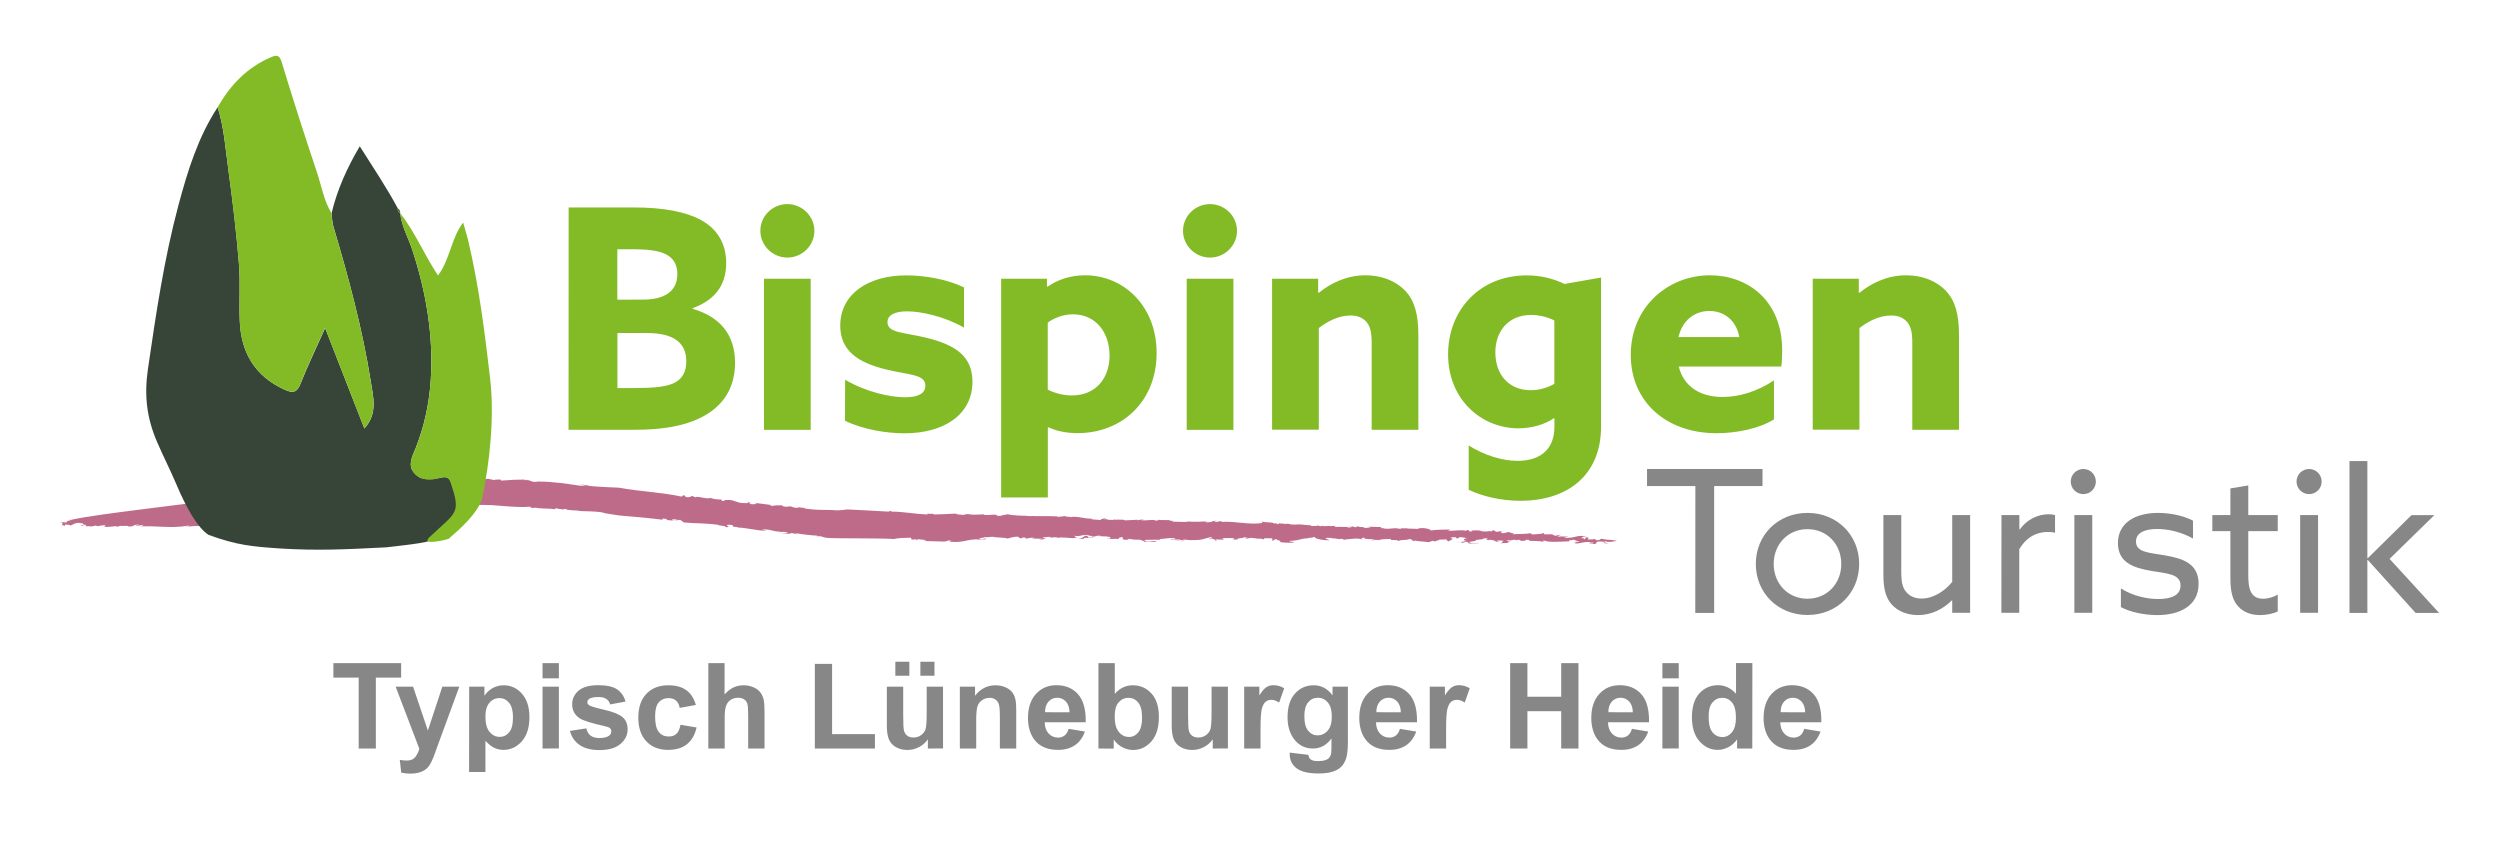 <svg class="" viewBox="0 0 2767.1 939.4" xmlns="http://www.w3.org/2000/svg" xmlns:xlink="http://www.w3.org/1999/xlink">
    <path d="M1556.5 585.1c.2-.1.3-.3.3-.5-.2.2-.3.3-.3.5M1420.6 579.9l1.6-.2c-1.1 0-1.5 0-1.6.2M1638 587.5c-.1 0-.1.1-.2.1 1.3 0 3 .1 5.7.2l-5.5-.3M1130.5 571.3h1.8c-.8 0-1.3-.1-1.8 0M1302.4 576.8c-.5.2-1.4.3-2.3.3 1.1.1 2 .1 2.3-.3M1681 599.3l-2.3-.8c0 .3.8.7 2.3.8M1763.7 597.1l-.2-.2c-.1.1 0 .2.2.2M1731.4 593.7c-.7.1-1.5.2-2.3.3 1 0 2.3 0 2.3-.3M1728 594.2c.4-.1.7-.1 1.1-.2-.6 0-1.1.1-1.1.2M79.7 575.1c-2.3.1-4.3.7-6.4 1.2l3.2-.6c.8-.2 1.6-.3 2.2-.4.6-.1 1-.2 1-.2M869.1 560.8l.5-.3c-.5.1-.6.2-.5.3M77.1 581.8l-1.7-.1c.6.1 1.1.1 1.7.1M1637.2 600.8c-2.4.7-7.3-.2-7.3.5 2.5-.1 6.1.5 7.3-.5M810.9 583.1l-1.6-.1c.8 0 1.3 0 1.6.1M77.1 581.8l1.9.1c-.2-.1-.4-.2-.6-.4-.4.2-.9.3-1.3.3M596.5 533.2c.3 0 .4-.1.7-.1l-.7.1M581.9 531h3.1c-1.6-.2-2.4-.1-3.1 0M73.3 576.3l-3.7.7c1.4-.1 2.6-.4 3.7-.7M423.6 532.2c.5-.1 1-.1 1.4-.2-.5.1-1 .1-1.4.2M1313.4 577.4c.3.1.8.1 1.3.2.1-.2 0-.3-1.3-.2M1210.7 594.7c-1.8-.2-4.4.3-5.8.8 1.9 0 3.6-.1 5.8-.8M1192.6 594.9c.2 0 .4.1.7.1-.3-.1-.5-.1-.7-.1M1285.7 598.1c-.4-.2-1-.3-1.6-.4.4.2.9.3 1.6.4" fill="#be6b8a"></path><path d="M917.9 595.5c2.8.1 5.6.1 8.6.2 2.9 0 5.9.1 8.9.1 6.1 0 12.4.1 18.6.1 12.5.1 25 .1 35.8.7 4.7-1.4 11.6-1.2 18.5-1.4l.7 2.1 5.8-.5c2.3.7-4.4.3-.3 1.1l2.2-1.2c.4.7 14.7.8 5.1 2.1l22.3.6c4.9.2 2.9-1.6 8.4-1 1.1.6-2 .4-1.5 1.1 16.3 1.9 19-3.5 34.2-2.3l-1.3.2c2.6-.5 7.5-.3 7.6-.6-1.9-2.1-2.8 1.1-7.4-.3.4-1.7 5.8-.8 5.5-2.1 3.6.7 5.7-.2 8.8-.3 5.3 1.2 12.9.6 16.9 2 2.6-.5 5.5-2.1 11.1-2.1 4 1.4-1 1.3 4.5 1.9l.9-1c4.5.2 3.8.5 3.6 1 4.8.1 4-1.3 10-.5l-3.4.9c4.4-.3 6.2-.1 12.4.1-.2.6-2.6.5-4.4.3 3.3 1.6 5.8-.5 7.6-.3-.5-.4-4.8-.7-2.7-1.7 3.1.2 6.6-1.2 8.7 0l-3.4.9c6.4-.7 3.4-1.2 10.8-.7-.4.1-.2.3-.4.5 4.7-1.2 10.7.1 17.6.3l-1.3.2c2.8-.3 4.3-1.2 5.8-1.1-3.9-.7-2.8-.9-3.2-1.9 5.1 1.8 7.9-1.8 16.3-.6-.1.6-2.2 1.2-4.5.6-2.9 1.7-3.3 3.1-8.4 3.8 3.2-.3 7-.5 6.2.2l1-1.6c1.9 0 3.5.1 4.9.1.8-1-3.9-1.7.6-2.3 5.1-.4 2.7 1.7 3.5 1 7-.5 2.9-1.7 9.6-1-.7.1-2 .4-2.6.2 4.8.7 11.8-.1 13.2 1.9-.7.4-.9 1-2.7.8l.1-.3c-5.3 1.3 4.4-.3 2.7 1.4-.3-1 6.4-.7 9.4-.4l-.9-1.2c10.2-3.3-.6 2.3 9.4 2 6.4-.7-2.4-.4 1.5-1.1 4.3.3 5.9 1.3 12.2.9 1.7.5 5.3 1.2 5.6 2.5 3.8-.5 11.6.8 13.8-.5-6.5-1.2-6.5 1.3-14.1-.6l2.2-1.2c5.3.2 12.1-.4 15.7.1-.7-.3-1.1-.6-.6-.9 7.5-.4 9.7-1.6 17.1-1.1.9 1.2-3.3.9-6.5 1 4.7 1 4.9.2 12.3.6.4 1-4.9-.1-5.8.8l8.1-.2v.2c1.2-1.7 6.2.2 11.2-.2 11.8.2 13.6-2.1 20.1-3.3 1.7.5 2.2.9 1.5 1.3-2.9-.8-2.4-.2-3.4.2 4-.1 8.7 1.8 6.4 2.5 6.3-.4-2.3-.9 1.6-1.4l8.6.2c-1-.9-4.1-1.1.4-1.7 3.8-.2 5.6 0 10.5.1-.7.4 1.5 1.4-2.2 1.2 2.4.4 6.1.5 7.5-.4-5.4-.9 8.9-.6 4.9-2l5.4.9c-1.2 0-1.4.5-3.2.3 1.5 1.3 4.4-.3 6.3-.4 1.9.3 6.8.5 7.2 1 1.7-.3 5.9 0 6.7.7 2.5-.2.2-.9 1-1.3l8.6.2c.4.7 1.1 2.8-.2 3 3.3-.6 1.2-2.1 6.1-2-2.8 1.4 6.5 1.2 2.4 2.8 2.8 1.1 10.9 1.2 15.3.9 2.8-1.1-4.8-.7-4.5-1.9 12.5-.2 13.3-3.4 22.4-2.7l-2.4-.4c5.7-.6 5.1-.4 8.4-1.4-1.6 1.4 6.4 3.9 15.8 3.8.8-.7-5.2-1.4-3.7-2.6l6.2-.1c.5.1-.2.4-1 .5 5.6-.4 10.4 2 12 .4l5.6 2.2-2.2-.9c.8-.7 7.1-.8 8.4-1.1 6.4-.7 8.7-.1 12.2.9-1.1-.6-3.8-2 1.2-2.1-.1 2.3 10.5 1 10.4 2.2 2 0 5.6.8 5.9-.2l-.4 1.4c.5-2 7.9-1.8 13.6-2.1-1.3 2.7 6.2-.1 8.7 2.4 1.1-1.9 10.1-.6 11.1-2.2 4.4 0 3.9 1.7 5 2.3l2-.7c2.2.9 10.4 1.1 15.2 1.8l4.6-1.6 1.7.8c.7-.4 4.5-.6 2.2-1.2l2.4.1c.2-1.8 3.4-.5 8.4-1.2 1.1.3.8.7-.2 1 2.4 0 1.4 1 2.7 1.6-1.7-.5 8.8-3.1 2.3-4-.5-.7 3.4-1.2 5.8-.9l1.4 1.6 2.9-1.7c3.8-.2 5.4.9 8.4 1.1-3.1.1-7 3 1.1 3.1-4.2.2-6.3 1-8.5 1.3 1.7.1 2.5.3-.1.9 6.3-.4 2.1-1 8.3-1.1-.4 1.4 1.4 1.9 6.8 2.5l-4.1-1.1c.2-.2.5-.3.8-.4-1.5-.2-2-.4-2.3-1 1.2 0 7.2-1.7 8.3-.8-6.2-2.3 11-1.6 7-3 .7-.4 5.1-.4 5.5.3-5.2 1 3.9 1.7 3 2.7 1.9-.4-4.1-1.1-1.5-1.6 3.1-.1 5.4.9 7.1 1.3l-1.3.3 4.8.7c.8-.7-4.6-1.3-.2-1.6 1.2.3 5.6 0 5.4.6-2.1 1-.6 2.3-4.4 2.5 3.1-.1 13.1-.1 9.1-1.5l3.7.1c-2.3-.6-8.9-1.8-1.4-1.9l-.1.3 5.2-1 2.3.8c-.1-.4.8-.7 2.7-.6.5.4 2.3.6 2.2 1.2 5.6 0 5.2-.7 5.9-1.2 3.1-.1 4.3.2 2.8 1.1 4.3.2 11.8.1 14.7.9 5.7-.6-1.2-.3 2.2-1.3 4.9 2.6 18.9 1.2 28.3 1-2.5-2.2 2.6-.2 4.3-2.2-2 .7 8.9 1.8.7 2.3l5-.2c3.4 1.2-8.3.8-3.1 2.5 5.6 0 9.3-2.4 15.9-1.5-2.2 1.5 5.1-.5 3.4 1.2-1.4.6-3.2.4-5.1.5l1.2.3c12.3.6 3.6-1.8 10-2.8 7.5-.1 5.9 1.3 6.3 2 1.2.3 4.9.1 6.9-.3-4.6.9-8.4-1.1-6.3-2 3.3 1.8 11.1.2 13.2-.4-10.7-2-7.4-.2-17.4-2.3-1.4.5-1.2 2.2-7.2 1.4 3.8-.8-.2-.9-1.3-1.2 1.1.9-4.2.3-6 .7-1.7-.8 3.6-2.1-2.5-2.5l-1.2 2.2c-2.4-.4 1-1.6-4.1-1.1 2.8-1.1-.8-1.8 6.1-2-8.2-1.9-12.6.9-19 1.6.7-.1.7-.4 1.4-.6-1.4.6-3.9.5-5.7.6-4.2-.5 3.3-.9 2.2-1.5h-6.8c-.1-.1-.2-.1-.2-.2-1.8.3-3.5.5-4.1-.1 2-.7 2.8-1.4 4.2-1.9l-7.2 1.4c.8-.7-5.9-1.3-.8-1.8l-10.6.2-.9-1.5c-2.5.2-2.6.5.4.7-3.6-.4-16.1 2.4-14.1-.5-8.3 1.1-11.3.6-21.4 1.2 7.8-1.2-8.8-1.8-.6-2.3-4.8-.7-5.8.9-9.6 1.1-3.5-.7-1.9-2.1 1.9-2.6l-4.5.6.1-.3-3.9.8c-4.1-.8-.9-1.5-5.1-1.7l-1 1.3-2.9-.8c1.1.6-1.5.8-4.6.9l.1-.3-3.8.2c3.8-.7-3.5-.3-1.7-1.2-3.2-.1-3.3-.1-9.2.1l1 .9c-7.6.7-.3-1.3-6.5-1.5l.4 1c-8.9-1.8-15.1.8-21.6-.4 3.8-.2 2.8-1.4 2.8-1.1-5.7.3-14.9-.1-20.7 1.1-2.1-1.5-2.6-1.9-8.6-2.7-4.4 0-5 .2-6.5 1-4.2-.6-12.2.1-12.4-1-1 .8-3.8-.2-6.1.5l-.5-.4.3 1c-7.5-2.4-12.7 1.1-20.2-1l1.3-.3-3.2.4c-.5-.5.8-.7 1-1.3l-14.8-.4 2.9.8c-3.1.1-5.2 1-8.8.3 6-1.4-4.9-.1-5.9-1.3l3.2-.4c-4.3 0-4.3 0-4 1.1-5.6.3-3.8-2-9.1-1l3.7.1c1.1.6-1.6 1.4-4.1 1.3-.6-.2-2.3-.6-.4-.7-4.4.3-11.1-.3-13.1.1-2.4-.4-1.6-1.1-.3-1.3-9.5.8-4.3-.3-13.8.5l.2-.6-3.3.6-4.6-1.3 1.7.8c-3.1.1-5.1.4-8.7.1l1.5-.8c-8.8.3-10.2-1.6-18.5-.5-.6-.2.7-.4 1.4-.5-7.8 1.2-5.8-1.6-13.7-.1.5-.3-.4-.7-.1-.9l-3.6.5.3-1.2-2.9 1.7-2.2-1.2-1.4.5c-3.8-2.3-9.1-.7-14.3-2.4l.9 1.5c-13.1 2.8-29.9-2.1-45.7-1l.3-1.1-6.5 1.3c-3.5-1 2.1-1 1-1.6-7 .5-2.9 1.7-11 1.9-4.1-.8 1.5-.8 3.4-1.2-7.6.4-18.8.9-24.2.2-.1.2-.5.4-.2.4-5.1.4-11.8-.2-17.3-.2.2-.5 1.5-.6 2.9-.7-2-.1-4.8-.5-6.5 0l2.1-1c-4.3-.3-12.6.5-13.5-.7.5.5.3 1.3-3.4 1.2-2-1.8-10.1.6-16-.5.7-.4 5.1-.4 3.8-.5-3-.5-5.7.3-8.3.8l.8-.7-13.9.7c-2-1.8-13.1 0-12.1-1.2-4.9-.1 4.1.9-2.1.9-1.7-.8-5.7.3-5.4-.9l.7-.1h-4.4l2.8-1.1c-3.8.2-6.5 1.3-6.8 2.1-3.5-.7-8.6-.3-10.2-1.3l1.3-.3c-10 .3-16.5-3.4-24.4-1.6-.6-.2-.5-.5.7-.4l-6.2-.2 1.5-.8-10.2 1.1.1-.6c-6.8-.4-17.3-.3-26-.3l1.3-.2c-9.5.7-9.2-.7-16.1-.2.2-.1.5-.2.7-.2l-6.2-.1 1.4-.5c-4.6 1.1-13.2-1.9-10.4-.8-2.6.5-7.1 1.1-7.9 1.8-6.8-.1-1.7-.8-5.9-1.4-4.9-.2-5.8.8-12.5.2l.1-.6c-3.1 0-5.1.4-9.4.4l1.3-.2c-7.1 1.1-8.8-1.9-14.4.5-3-.5-8.6-.3-8.3-1.5-8.9.5-15.7.7-24.5 1-1.4-1.9-1.9.1-7.2-1.1l.4 1c-6.2-.1-12.9-.8-19.7-1.6s-13.8-1.5-20.6-1.5l-.4-1-2.8 1c-7.3-.5-15.8-.9-23.8-1.3-8-.5-15.7-.9-21.5-1.1-3.8.4-9.7 1.4-15.8.8l.6-.1c-5.2 0-10.5-.1-16-.3-2.7-.1-5.5-.2-8.3-.5s-5.7-.6-8.5-1.1c.8-.4-.4-.8 1-.9-2.8.9-6.7-.6-9.2-.8l2.8 1c-3.4.7-8-.7-9.6-1.6l-5.3.6c-.3-.1-.8-.3-.9-.5l-1 .4-2.6-1.6c-1.3.1-8.2-.2-10.5.8-.5-.5-5.3-1.4-1.5-1.2l-18.9-2.4 2.9.8c.3 1.1-5.5 1.1-8.4.3 3.9-.4.5-1.4-1.1-2.3-2.6.3 2.1 1.1.7 1.5-3.3.3-10.2-.1-11.9-.7l2-.2c-4.4-.1-6.3-2.1-10.6-2.5-4 .4-6.8-.7-6.2 1.2-5.7-.3-2-1.4-3.8-1.8-2.7.5-10.5-.8-11.5-1.8-3.4 2.2-15.1-2.6-16.5-.5l-4.5-1.7c-.2.6-1.3 1.7-5 1.6-3.5-1-2.5-1.9-3.5-2.6l-2.6 1.9c-20.1-4.5-47.2-5.8-69.4-9.9-10-.5-22.7-.8-34.4-2.1l1.3-.2-11.6-1.7 8.3 1.8c-2.6 0-4.6.2-7 0-12.7-2-29.6-4.5-45.5-4.6-5.2.8-6.8.2-8.4-.5-1.6-.7-3.1-1.5-8.1-1 .9-.2 1.2-.5 2-.7-5.3.1-9.4.1-13.5.3s-8.2.5-13.6.9c1.3-2.4-6.9-.3-5.9-1.5l-.9 1c-2.3-.7-7.9-1.1-7.1-1.8l-4.7 1.1-.4-1c-6.3-.3-19.6.4-22.8-1.7-15.4 1.4-39.7 1.2-59 1.7-2.7 1-8.3 1.3-12.7 1.6l-4.8-.9c-4.5.6-9.1 2.4-13.3 2 0-.1.2-.3.5-.3-2.3.3-4.5.3-6.7.5s-4.3.5-6.4 1.2c-5 .3-9.9.1-8.5-1.1-.2 1-2.8 1.2-5.4 1.1-2.6-.1-5.2-.4-5.2-.4s-4 .4-11.1 1c-3.6.4-7.9.8-12.9 1.4-2.5.3-5.2.6-8 1-2.8.3-5.8.7-8.9 1.1-3.1.4-6.4.8-9.8 1.4-3.4.5-6.9 1.1-10.5 1.6-3.5.5-7.1 1.1-10.8 1.7-3.7.5-7.5 1.1-11.4 1.7-15.6 2.2-32.6 4.5-50.1 6.7-35.1 4.4-72.1 9.1-104.1 13.1-32 4.1-59 7.7-74.1 11-2 1.1-7.6 1.9-5.4 3-4.4.5-6.4-1.2-7.2-.2 6 .5-1.8 2.6 4.1 3.7l-3.8.3c-.8.7 5.1-1 4.2.4l1-1.9c3 .2 4.7.5 5.8 1.1 2.8-.8 4.6-3.5 11.4-2.7l-1.9.2c5.6-.3 3.5 1 4.7 1.3h-1.2s1.2.2 2.4.3c1.2.2 2.4.3 2.4.3-3.6-.4-9.4 1.4-6.3 1.1 6.7.2-1.7-.4 3.2-.8 3.1-.3 2.3.8 2.2 1.3l5.6-.4c-.1.9-3.7.2-1.4.9l7-1.4c1.5 2.1 7.6-1.6 10.9.2-5 .9.5.7-.2 1.5 0 0 3.1-.3 6.2-.5l6.2-.6c1.2.2-3.2 1-1.3.7 2.4.4 3.8-.9 5-.9 1.1.5 9.2-.8 9 .7 8.5.2 3.4-2.2 11.3-2.1 1.1.8-6.2.8-2.6 1.4l8.1-1.1c-.7.5-1.4 1.6-4.5 1.7 22-.9 34.3 2.5 54.3-.9 2.9.7-2 .9-3.9 1.8 14.4-3 20.7 0 33-1.6l.1-.9c17.5.6 38.1-3.6 57.7-5.2l-2.4-.3c2.6-1.2 6.9-1.9 10-2.8.6.4-2 2.2 3.5 1-1.2-.1-3.6-.1-3-.6 4.3 0 9.7-.5 15.8-1.1 3.1-.3 6.3-.7 9.7-1.2 3.4-.5 6.8-1 10.4-1.4 14-2 29.4-4 43-5 36.4-4.8 76.4-5.3 112.6-6-5.5.1-3.2-2.1 1-1.6 11.4 3.5 19.8-.6 31.4 2 5.2-.1 10.3 0 15.4.2 1.2.1 2.5.1 3.7.2 1.2.1 2.5.2 3.7.3 2.5.2 4.9.4 7.4.6 9.8.7 19.4 1.5 29.3.7l.3 1c2.9.6 3.7 0 6.8.1l-.1.3c7.3.9 16.1.5 20.3 1.4l.4-1.1c4.3.3 2.2 1.1 6.7.8l-.2.6 5.3-.7c-.7 2 12.2 1.2 15.6 2.4 5.6.2 16.4.2 24.8 1.5 1.5 1.2 11.9 2.2 18.5 3.4 13 1.1 31.5 2.6 48 4.7l-.2-1.3 4.3.4c-.1.3.5.5-.2.6 3.2 1.8 10 .6 13.4 1.9-2-1.4-3-.5-5.5-.8-3.5-1 0-1.9 4.7-.7l-.1.3 3.3-.3c.3 1.1 3.2 1.8 3.4 2.9 14.2 1.3 24.1.6 38.7 2.7-1.6 1 10.6.9 7.4 2.5 8.9.2-1.3-1.8 2.9-2.7 2.5.3 5.1 0 5.5.8-1.2.4 1.9 1.4-.1 1.4l5.9.5c.5.2-.8.3-1.4.4 12.1.2 21.1 3.6 32 3.5.9-.6-4.3-.7-3.4-1.3 11-.3 9.4 2.3 19.7 2.3l-2.2.8c3.3-.3 4.9-1.1 10.1.3.8 1.3-4.7.5-7.3.8 3.7.4 13.1 1.1 10.3-.3 4.5.1 6 1.2 8.3 1.8.1-.3-4.1-1.2-1.4-1.5 3 .6 6.8 1.1 10.8 1.6 2 .2 4 .5 6.1.6 2.1.2 4.1.3 6 .4-.1.3.4.8-.3.9 6.1-1.1 5.3 1.5 13.7 1.7" fill="#be6b8a"></path><path d="M1311.7 598.6l-3-.2c0 .3-.1.6-1.5.8l4.5-.6M1170.5 595.4c-.4.1-.8.2-1.1.3.8 0 1-.2 1.1-.3M1136.2 596.8c2.5-.2.3-.6-.9-.9-.1.3 0 .5.9.9M1391.7 596.7c-.5.1-.8.3-.8.5.7-.2.9-.4.8-.5M1612.7 600.5c-.3-.1-.5-.1-.9-.2.2.1.5.2.9.2M1600.5 598.5c-.6 0-1.4 0-2.5.1 1.1.1 1.9.1 2.5-.1M1338.1 596.3c-.8 0-1.6.1-2.3.3 1.3 0 1.9-.1 2.3-.3M1595.4 598.9l-3.1-.2c0 .1-.1.1-.1.2h3.2M1616.6 600.7c-1.2-.1-2.8-.1-3.9-.2 1.5.3 2.7.4 3.9.2M1472.8 596.4h-.3c-2.4.5-.9.3.3 0M1581.9 600.7c-.1 0-.3 0-.4-.1l-.9.3 1.3-.2M1629.9 601.3c-.6 0-1.1.1-1.5.2.5 0 1 .1 1.7.2-.2-.2-.2-.3-.2-.4M1519.1 598.8c.9-.4 1.2-.7 1.2-.9-1 0-1.6.1-1.2.9" fill="#be6b8a"></path><g fill="#83bb26"><path d="M629.4 229.6h71.7c33.3 0 58.1 4.8 74.8 13.9 19 10.5 27.9 27.2 27.9 47.6 0 26.5-14.6 41.8-37.1 50v.7c31.3 9.2 46.9 29.6 46.9 59.8s-15.6 52.7-46.9 64.6c-17 6.5-38.1 9.5-64.3 9.5h-73.1l.1-246.1zm82.6 102c22.1 0 37.7-8.2 37.7-28.2 0-7.8-2.4-16.3-11.6-21.4-8.8-5.1-23.8-6.1-38.1-6.1h-16.7v55.8l28.7-.1zm-8.5 97.9c19.4 0 32.6-1.4 40.8-4.8 11.6-4.8 15.3-13.9 15.3-24.8 0-21.4-15-31.3-43.9-31.3h-32.3v60.9h20.1zM871.5 225.9c16.3 0 29.9 13.3 29.9 29.6s-13.6 29.6-29.9 29.6-29.9-13.3-29.9-29.6c-.1-16.4 13.5-29.6 29.9-29.6zm-25.9 82.6h51.7v167.3h-51.7V308.5zM935.4 420.3c23.1 13.6 50 19.4 66 19.4 14.3 0 22.8-3.7 22.8-12.9 0-12.9-18.7-11.6-43.9-18-31.6-7.8-50.3-21.1-50.3-48.6.3-35.4 31.6-55.4 73.1-55.4 20.1 0 44.9 4.1 63.9 13.3v44.5c-22.1-12.6-47.9-18-62.9-18-13.6 0-21.8 4.1-21.8 11.9 0 12.2 18 11.2 42.8 17.3 32 7.8 51.3 20.1 51.3 49-.3 36.7-32.3 56.8-75.1 56.8-20.1 0-45.9-4.1-66-13.9l.1-45.4zM1159.8 550.6h-51.7V308.5h50.7v8.5l.7.3c10.9-7.5 24.8-12.6 41.5-12.6 42.8 0 79.2 34 79.2 86 0 53.7-38.4 88.7-87.4 88.7-13.6 0-24.5-2.7-32.3-6.5l-.7.3v77.4zm26.5-112.9c26.9 0 41.8-19.4 41.8-44.2 0-25.2-15-45.6-40.5-45.6-10.5 0-20.4 3.7-27.9 9.2v74.1c6.5 3.4 16.1 6.5 26.6 6.5zM1339.3 225.9c16.3 0 29.9 13.3 29.9 29.6s-13.6 29.6-29.9 29.6-29.9-13.3-29.9-29.6c0-16.4 13.6-29.6 29.9-29.6zm-25.8 82.6h51.7v167.3h-51.7V308.5zM1408 308.5h51v15.3l.7.3c12.9-10.5 30.6-19.4 51.7-19.4 17.7 0 33.3 6.1 43.9 17 10.2 10.9 14.6 25.5 14.6 49.6v104.4h-51.7v-95.9c0-12.6-1.7-18.7-5.8-23.5-4.4-5.1-10.5-7.1-17.7-7.1-13.3 0-25.8 6.8-35 13.9v112.5H1408V308.5zM1625.6 493.1c17 10.5 36.4 17 54.1 17 25.2 0 40.8-12.9 40.8-37.7v-9.2l-.7-.3c-9.9 7.1-25.2 11.2-39.1 11.2-40.5 0-77.9-31.3-77.9-81.9 0-49 35-87.4 87-87.4 16 0 29.9 3.7 41.8 9.5l40.5-7.1v165.2c0 52.7-36 81.9-89.4 81.9-21.4 0-42.5-5.1-57.1-12.2v-49zm94.8-138.4c-6.5-3.4-16.3-6.1-25.5-6.1-26.9 0-39.8 19.7-39.8 41.5 0 24.5 15 41.8 39.1 41.8 9.2 0 19-2.7 26.2-7.1v-70.1zM1858.1 405.7c5.8 23.1 24.8 33.7 48.6 33.7 18.7 0 39.1-6.5 56.8-18.4v43.2c-16.3 10.2-41.5 15.3-63.6 15.3-55.1 0-94.9-34.3-94.9-86.7 0-53.4 41.5-88.1 87.7-88.1 41.1 0 79.9 27.2 79.9 83.3 0 5.8-.3 13.3-1 17.7h-113.5zm67-32.6c-3.1-18-16.3-28.9-33-28.9-16 0-29.9 9.9-34.3 28.9h67.3zM2006.4 308.5h51v15.3l.7.3c12.9-10.5 30.6-19.4 51.7-19.4 17.7 0 33.3 6.1 43.9 17 10.2 10.9 14.6 25.5 14.6 49.6v104.4h-51.7v-95.9c0-12.6-1.7-18.7-5.8-23.5-4.4-5.1-10.5-7.1-17.7-7.1-13.3 0-25.8 6.8-35 13.9v112.5h-51.7V308.5z"></path></g><g fill="#878787"><path d="M397 828.5V750h-28v-16h75v16h-28v78.5h-19z"></path><path d="M437.9 760h19.3l16.4 48.6 16-48.6h18.8l-24.2 65.9-4.3 11.9c-1.6 4-3.1 7-4.5 9.2-1.4 2.1-3.1 3.8-5 5.1s-4.2 2.3-6.9 3.1c-2.7.7-5.8 1.1-9.2 1.1-3.5 0-6.9-.4-10.2-1.1l-1.6-14.2c2.8.6 5.4.8 7.7.8 4.2 0 7.3-1.2 9.3-3.7s3.6-5.6 4.6-9.4L437.9 760zM519.3 760h16.9v10.1c2.2-3.4 5.2-6.2 8.9-8.4 3.7-2.1 7.9-3.2 12.4-3.2 7.9 0 14.7 3.1 20.2 9.3s8.3 14.9 8.3 26c0 11.4-2.8 20.3-8.4 26.7-5.6 6.3-12.4 9.5-20.3 9.5-3.8 0-7.2-.8-10.3-2.3s-6.3-4.1-9.7-7.7v34.5h-18.1l.1-94.5zm18 33.1c0 7.7 1.5 13.4 4.6 17 3.1 3.7 6.8 5.5 11.2 5.5 4.2 0 7.7-1.7 10.5-5.1 2.8-3.4 4.2-8.9 4.2-16.6 0-7.2-1.4-12.5-4.3-16s-6.4-5.2-10.7-5.2c-4.4 0-8.1 1.7-11 5.1-3.1 3.5-4.5 8.6-4.5 15.3zM600.5 750.8V734h18.1v16.8h-18.1zm0 77.7V760h18.1v68.4l-18.1.1zM630.8 809l18.2-2.8c.8 3.5 2.3 6.2 4.7 8s5.7 2.7 9.9 2.7c4.7 0 8.2-.9 10.6-2.6 1.6-1.2 2.4-2.8 2.4-4.8 0-1.4-.4-2.5-1.3-3.4-.9-.9-2.9-1.7-6.1-2.4-14.6-3.2-23.9-6.2-27.8-8.8-5.4-3.7-8.1-8.8-8.1-15.4 0-5.9 2.3-10.9 7-15 4.7-4 11.9-6.1 21.8-6.1 9.4 0 16.3 1.5 20.9 4.6 4.6 3.1 7.7 7.6 9.4 13.5l-17.1 3.2c-.7-2.7-2.1-4.7-4.2-6.1-2-1.4-5-2.1-8.7-2.1-4.8 0-8.2.7-10.2 2-1.4.9-2.1 2.2-2.1 3.7 0 1.3.6 2.4 1.8 3.3 1.6 1.2 7.3 2.9 16.9 5.1 9.6 2.2 16.4 4.9 20.2 8.1 3.8 3.2 5.7 7.7 5.7 13.5 0 6.3-2.6 11.7-7.9 16.2-5.2 4.5-13 6.8-23.3 6.8-9.3 0-16.7-1.9-22.1-5.7-5.4-3.9-9-9.1-10.6-15.5zM770.2 780.3l-17.9 3.2c-.6-3.6-2-6.3-4.1-8.1s-4.9-2.7-8.3-2.7c-4.5 0-8.1 1.6-10.8 4.7-2.7 3.1-4 8.3-4 15.6 0 8.1 1.4 13.9 4.1 17.2 2.7 3.4 6.4 5 11 5 3.4 0 6.3-1 8.4-2.9 2.2-2 3.7-5.3 4.6-10.1l17.8 3c-1.8 8.2-5.4 14.3-10.6 18.5-5.2 4.2-12.3 6.3-21.1 6.3-10 0-18-3.2-23.9-9.5-6-6.3-8.9-15.1-8.9-26.2 0-11.3 3-20.1 9-26.4 6-6.3 14.1-9.4 24.2-9.4 8.3 0 15 1.8 19.9 5.4 5 3.6 8.5 9 10.6 16.4zM802 734v34.7c5.8-6.8 12.8-10.2 20.9-10.2 4.2 0 7.9.8 11.3 2.3s5.9 3.5 7.6 5.9c1.7 2.4 2.9 5.1 3.5 8s.9 7.5.9 13.6v40.2h-18.1v-36.2c0-7.2-.3-11.7-1-13.7-.7-1.9-1.9-3.5-3.6-4.6-1.7-1.1-3.9-1.7-6.5-1.7-3 0-5.7.7-8.1 2.2-2.4 1.5-4.1 3.7-5.2 6.6-1.1 2.9-1.6 7.3-1.6 13.1v34.3H784V734h18zM901.9 828.5v-93.7H921v77.8h47.4v15.9h-66.5zM1027 828.5v-10.2c-2.5 3.7-5.8 6.5-9.8 8.6s-8.3 3.2-12.9 3.2-8.7-1-12.4-3-6.3-4.9-7.9-8.5c-1.6-3.7-2.4-8.7-2.4-15.1V760h18.1v31.5c0 9.6.3 15.5 1 17.7s1.9 3.9 3.6 5.2c1.8 1.3 4 1.9 6.7 1.9 3.1 0 5.9-.8 8.3-2.5 2.4-1.7 4.1-3.8 5-6.3.9-2.5 1.4-8.7 1.4-18.5v-29h18.1v68.4l-16.8.1zm-36-80.6v-15.5h15.5v15.5H991zm27.7 0v-15.5h15.6v15.5h-15.6zM1124.8 828.5h-18.1v-34.9c0-7.4-.4-12.2-1.2-14.3-.8-2.2-2-3.9-3.8-5.1-1.7-1.2-3.8-1.8-6.3-1.8-3.1 0-6 .9-8.4 2.6-2.5 1.7-4.2 4-5.1 6.8s-1.4 8.1-1.4 15.7v31h-18.1V760h16.8v10.1c6-7.7 13.5-11.6 22.6-11.6 4 0 7.6.7 11 2.2 3.3 1.4 5.8 3.3 7.5 5.5s2.9 4.8 3.5 7.6c.7 2.8 1 6.9 1 12.2v42.5zM1182.8 806.7l18 3c-2.3 6.6-6 11.7-11 15.1-5 3.5-11.3 5.2-18.8 5.2-11.9 0-20.7-3.9-26.4-11.7-4.5-6.2-6.8-14.1-6.8-23.6 0-11.3 3-20.2 8.9-26.7 5.9-6.4 13.4-9.6 22.5-9.6 10.2 0 18.2 3.4 24.1 10.1 5.9 6.7 8.7 17 8.4 30.9h-45.4c.1 5.4 1.6 9.5 4.4 12.5s6.3 4.5 10.4 4.5c2.8 0 5.2-.8 7.2-2.3s3.5-4 4.5-7.4zm1-18.3c-.1-5.2-1.5-9.2-4.1-12-2.6-2.7-5.7-4.1-9.4-4.1-4 0-7.2 1.4-9.8 4.3-2.6 2.9-3.8 6.8-3.8 11.7l27.1.1zM1215.8 828.5V734h18.1v34c5.6-6.4 12.2-9.5 19.9-9.5 8.3 0 15.2 3 20.7 9.1 5.5 6 8.2 14.7 8.2 26 0 11.7-2.8 20.7-8.3 27-5.6 6.3-12.3 9.5-20.3 9.5-3.9 0-7.8-1-11.6-2.9s-7.1-4.8-9.8-8.7v10.1l-16.9-.1zm18-35.7c0 7.1 1.1 12.3 3.4 15.7 3.1 4.8 7.3 7.2 12.5 7.2 4 0 7.4-1.7 10.2-5.1 2.8-3.4 4.2-8.8 4.2-16.1 0-7.8-1.4-13.5-4.3-16.9-2.8-3.5-6.5-5.2-10.9-5.2-4.3 0-7.9 1.7-10.8 5.1-2.9 3.3-4.3 8.4-4.3 15.3zM1342.3 828.5v-10.2c-2.5 3.7-5.8 6.5-9.8 8.6s-8.3 3.2-12.9 3.2-8.7-1-12.4-3c-3.7-2-6.3-4.9-7.9-8.5-1.6-3.7-2.4-8.7-2.4-15.1V760h18.1v31.5c0 9.6.3 15.5 1 17.7s1.9 3.9 3.6 5.2c1.8 1.3 4 1.9 6.7 1.9 3.1 0 5.9-.8 8.3-2.5s4.1-3.8 5-6.3 1.4-8.7 1.4-18.5v-29h18.1v68.4l-16.8.1zM1395.2 828.5h-18.1V760h16.8v9.7c2.9-4.6 5.5-7.6 7.8-9.1s4.9-2.2 7.8-2.2c4.1 0 8.1 1.1 11.9 3.4l-5.6 15.8c-3.1-2-5.9-3-8.5-3-2.5 0-4.7.7-6.4 2.1-1.8 1.4-3.1 3.9-4.2 7.6-1 3.7-1.5 11.3-1.5 22.9v21.3zM1427.5 833l20.7 2.5c.3 2.4 1.1 4.1 2.4 5 1.7 1.3 4.4 1.9 8.1 1.9 4.7 0 8.3-.7 10.6-2.1 1.6-.9 2.8-2.5 3.6-4.6.6-1.5.8-4.3.8-8.3v-10c-5.4 7.4-12.2 11.1-20.5 11.1-9.2 0-16.5-3.9-21.8-11.7-4.2-6.1-6.3-13.8-6.3-22.9 0-11.5 2.8-20.2 8.3-26.3s12.4-9.1 20.6-9.1c8.5 0 15.4 3.7 20.9 11.2V760h17v61.4c0 8.1-.7 14.1-2 18.1s-3.2 7.1-5.6 9.4c-2.4 2.3-5.6 4.1-9.6 5.3-4 1.3-9.1 1.9-15.2 1.9-11.6 0-19.8-2-24.7-6-4.9-4-7.3-9-7.3-15.1v-2zm16.2-40.2c0 7.3 1.4 12.6 4.2 16 2.8 3.4 6.3 5.1 10.4 5.1 4.4 0 8.2-1.7 11.2-5.2 3.1-3.5 4.6-8.6 4.6-15.4 0-7.1-1.5-12.4-4.4-15.8-2.9-3.4-6.6-5.2-11.1-5.2-4.3 0-7.9 1.7-10.7 5.1-2.8 3.4-4.2 8.5-4.2 15.4zM1549.5 806.7l18 3c-2.3 6.6-6 11.7-11 15.1-5 3.5-11.3 5.2-18.8 5.2-11.9 0-20.7-3.9-26.4-11.7-4.5-6.2-6.8-14.1-6.8-23.6 0-11.3 3-20.2 8.9-26.7 5.9-6.4 13.4-9.6 22.5-9.6 10.2 0 18.2 3.4 24.1 10.1 5.9 6.7 8.7 17 8.4 30.9H1523c.1 5.4 1.6 9.5 4.4 12.5s6.3 4.5 10.4 4.5c2.8 0 5.2-.8 7.2-2.3s3.5-4 4.5-7.4zm1-18.3c-.1-5.2-1.5-9.2-4.1-12-2.6-2.7-5.7-4.1-9.4-4.1-4 0-7.2 1.4-9.8 4.3-2.6 2.9-3.8 6.8-3.8 11.7l27.1.1zM1600.6 828.5h-18.1V760h16.8v9.7c2.9-4.6 5.5-7.6 7.8-9.1s4.9-2.2 7.8-2.2c4.1 0 8.1 1.1 11.9 3.4l-5.6 15.8c-3.1-2-5.9-3-8.5-3-2.5 0-4.7.7-6.4 2.1-1.8 1.4-3.1 3.9-4.2 7.6-1 3.7-1.5 11.3-1.5 22.9v21.3zM1671.5 828.5V734h19.1v37.2h37.4V734h19.1v94.5H1728v-41.3h-37.4v41.3h-19.1zM1806.3 806.7l18 3c-2.3 6.6-6 11.7-11 15.1-5 3.5-11.3 5.2-18.8 5.2-11.9 0-20.7-3.9-26.4-11.7-4.5-6.2-6.8-14.1-6.8-23.6 0-11.3 3-20.2 8.9-26.7 5.9-6.4 13.4-9.6 22.5-9.6 10.2 0 18.2 3.4 24.1 10.1 5.9 6.7 8.7 17 8.4 30.9h-45.4c.1 5.4 1.6 9.5 4.4 12.5s6.3 4.5 10.4 4.5c2.8 0 5.2-.8 7.2-2.3s3.5-4 4.5-7.4zm1-18.3c-.1-5.2-1.5-9.2-4.1-12-2.6-2.7-5.7-4.1-9.4-4.1-4 0-7.2 1.4-9.8 4.3-2.6 2.9-3.8 6.8-3.8 11.7l27.1.1zM1840 750.8V734h18.1v16.8H1840zm0 77.7V760h18.1v68.4l-18.1.1zM1939.5 828.5h-16.8v-10.1c-2.8 3.9-6.1 6.8-9.9 8.7s-7.6 2.9-11.5 2.9c-7.9 0-14.6-3.2-20.2-9.5s-8.4-15.2-8.4-26.5c0-11.6 2.7-20.4 8.2-26.5 5.5-6 12.4-9.1 20.7-9.1 7.6 0 14.3 3.2 19.9 9.5v-34h18.1l-.1 94.6zm-48.3-35.7c0 7.3 1 12.6 3 15.9 2.9 4.7 7 7.1 12.2 7.1 4.2 0 7.7-1.8 10.6-5.3s4.4-8.8 4.4-15.9c0-7.9-1.4-13.5-4.3-17-2.8-3.5-6.5-5.2-10.9-5.2-4.3 0-7.9 1.7-10.8 5.1s-4.2 8.5-4.2 15.3zM1997 806.7l18 3c-2.3 6.6-6 11.7-11 15.1-5 3.5-11.3 5.2-18.8 5.2-11.9 0-20.7-3.9-26.4-11.7-4.5-6.2-6.8-14.1-6.8-23.6 0-11.3 3-20.2 8.9-26.7 5.9-6.4 13.4-9.6 22.5-9.6 10.2 0 18.2 3.4 24.1 10.1 5.9 6.7 8.7 17 8.4 30.9h-45.4c.1 5.4 1.6 9.5 4.4 12.5s6.3 4.5 10.4 4.5c2.8 0 5.2-.8 7.2-2.3s3.5-4 4.5-7.4zm1-18.3c-.1-5.2-1.5-9.2-4.1-12-2.6-2.7-5.7-4.1-9.4-4.1-4 0-7.2 1.4-9.8 4.3-2.6 2.9-3.8 6.8-3.8 11.7l27.1.1z"></path></g><g fill-rule="evenodd" clip-rule="evenodd"><path d="M240.9 118.7c-21.7 33.1-33.2 70.4-43.3 108.1-16 59.7-25 120.9-33.9 181.9-4.2 29.2-1.3 54 10.2 80.6 6.2 14.4 15 31.9 21.1 46.3 11.3 26.7 23.6 48.5 35.8 56.4 31.4 11.5 48.5 13 79.5 15.1 41 2.5 70.9 1.1 117.5-1.3 27.4-3.3 49.3-5 59.6-11.8 34.6-22.8 22.9-24.9 11.5-59.9-2-6.2-5.9-6.8-11.4-5.3-10.7 3-21.7 3.5-29.3-5.6-7.4-8.9-1.5-18.6 2-27.5 9.4-23.9 14.8-48.8 16.5-74.3C480 372 471.8 324 456.5 277c-4.5-13.8-12-26.5-13.6-41.2l.1.1c-2.6-.8-3-2.8-2.6-5.1-12.6-23.5-27.5-45.6-42.2-68.9C384 186 373.2 210 367 236c.6 4.8.6 9.8 1.9 14.3 16.8 56.5 32.2 113.4 41.5 171.8 2.8 17.5 7.9 35.7-7.1 52.2-14.3-36.6-28.3-72.5-43.4-111.2-10 22.5-19.4 41.7-27.2 61.5-4.1 10.5-9 10.7-17.9 6.6-32.7-14.9-48-41-49.4-75.8-.9-21.1.8-42.3-.9-63.2-2.8-34.6-6.9-69.1-11.6-103.4-3.3-23.5-4.8-47.3-12-70.1" fill="#364538"></path><path d="M240.9 118.7c7.3 22.8 8.7 46.6 11.9 70 4.7 34.4 8.8 68.9 11.6 103.4 1.7 21 0 42.2.9 63.2 1.5 34.8 16.7 61 49.4 75.8 9 4.1 13.9 3.9 17.9-6.6 7.7-19.8 17.1-39 27.2-61.5 15.1 38.7 29.1 74.5 43.4 111.2 15.1-16.5 9.9-34.7 7.1-52.2-9.2-58.4-24.6-115.2-41.5-171.8-1.4-4.6-1.3-9.5-1.9-14.3-8.6-13.9-11-30.1-16.1-45.2-13.6-40.5-26.7-81.3-39.1-122.2-2.6-8.4-6.2-7.5-11.9-5.1-26.3 11.2-45 30.8-58.9 55.3" fill="#83bb26"></path></g><path d="M496.4 596.5c12.7-10.9 32.2-28.1 37.2-44.7 8.5-40 13.8-90.2 8.9-132.8-5.9-51-12.3-101.9-24.1-151.9-1.5-6.6-3.6-13-5.8-20.8-13.6 18.1-14.3 40.7-27.8 58.6-15.2-22.9-25.4-48-41.9-69.1 1.6 14.7 9.1 27.5 13.6 41.2 15.3 47 23.5 95 20.2 144.5-1.7 25.4-7.1 50.4-16.5 74.3-3.5 8.9-9.4 18.6-2 27.5 7.6 9.1 18.6 8.5 29.3 5.6 5.4-1.5 9.4-.8 11.4 5.3 11.4 34.9 6.5 32-23.6 60.4-8.5 7.9 9.1 5.3 21.1 1.9" fill-rule="evenodd" clip-rule="evenodd" fill="#83bb26"></path><path d="M440.3 230.7c-.4 2.4 0 4.3 2.6 5.1.2-2.2-.4-4-2.6-5.1" fill-rule="evenodd" clip-rule="evenodd" fill="#616f25"></path><g fill="#878787"><path d="M1876.5 538H1823v-18.9h127.8V538h-53.5v140.4h-20.9l.1-140.4zM2000.6 567.7c32.8 0 57.2 24.6 57.2 56.5s-24.4 56.5-57.2 56.5-57.2-24.6-57.2-56.5 24.4-56.5 57.2-56.5zm0 95c21.6 0 37.4-16.7 37.4-38.5s-15.8-38.5-37.4-38.5-37.4 16.7-37.4 38.5 15.8 38.5 37.4 38.5zM2084.6 636.3v-66.2h19.8v62.5c0 11.9 1.5 18 5.3 22.4 4.4 5.5 10.8 7.5 17.2 7.5 13.4 0 26.2-8.8 33.9-18.5v-73.9h19.8v108.2h-19.8v-13.6l-.4-.2c-9.5 9.5-22.4 16.3-37.4 16.3-11 0-22.2-3.7-29.5-12.1-6.2-7.3-8.9-17-8.9-32.4zM2215.3 570.1h19.8v15.8l.4.2c7.5-10.6 19.4-16.9 32.1-16.9 2.2 0 4.6.2 7 .9v19.6c-2.6-.7-5.3-.9-7.7-.9-14.7 0-25.1 7.5-31.9 19.1v70.4h-19.8l.1-108.2zM2305.9 519.1c7.7 0 13.9 6.2 13.9 13.9s-6.2 13.9-13.9 13.9-13.9-6.2-13.9-13.9 6.2-13.9 13.9-13.9zm-9.9 51h19.8v108.2H2296V570.1zM2347.5 651.3c12.3 7.9 27.9 11.7 41.4 11.7 15 0 24.6-4.4 24.6-15 0-13-15.6-13.2-32.3-16.1-20.7-3.5-37-9.7-37-31 .2-22.4 19.4-33.2 44.4-33.2 13 0 27.9 2.9 38.7 8.6v19.8c-12.1-7-27.1-10.6-39.6-10.6-13.9 0-23.5 4.2-23.5 13.9 0 12.3 15.4 12.3 31.5 15.2 20.7 3.5 37.8 9.2 37.8 31.7 0 25.1-22.4 34.5-45.5 34.5-13.9 0-29.3-2.9-40.5-8.8v-20.7zM2468.7 640.7v-52.8h-20v-17.8h20v-29.5l19.8-3.3v32.8h32.6v17.8h-32.6V637c0 13.4 2 25.7 16.3 25.7 5.7 0 12.1-2 16.3-4.6v18.7c-4.4 2.2-12.1 4-19.6 4-7.9 0-17.6-2-24.6-10.1-5.3-6-8.2-14.8-8.2-30zM2555.8 519.1c7.7 0 13.9 6.2 13.9 13.9s-6.2 13.9-13.9 13.9-13.9-6.2-13.9-13.9 6.2-13.9 13.9-13.9zm-9.9 51h19.8v108.2h-19.8V570.1zM2600.5 510.3h19.8v107.4l.4.2 48.4-47.7h25.3l-49.5 48.4 54.8 59.8h-26l-53-58.7-.4.2v58.5h-19.8V510.3z"></path></g>
</svg>
